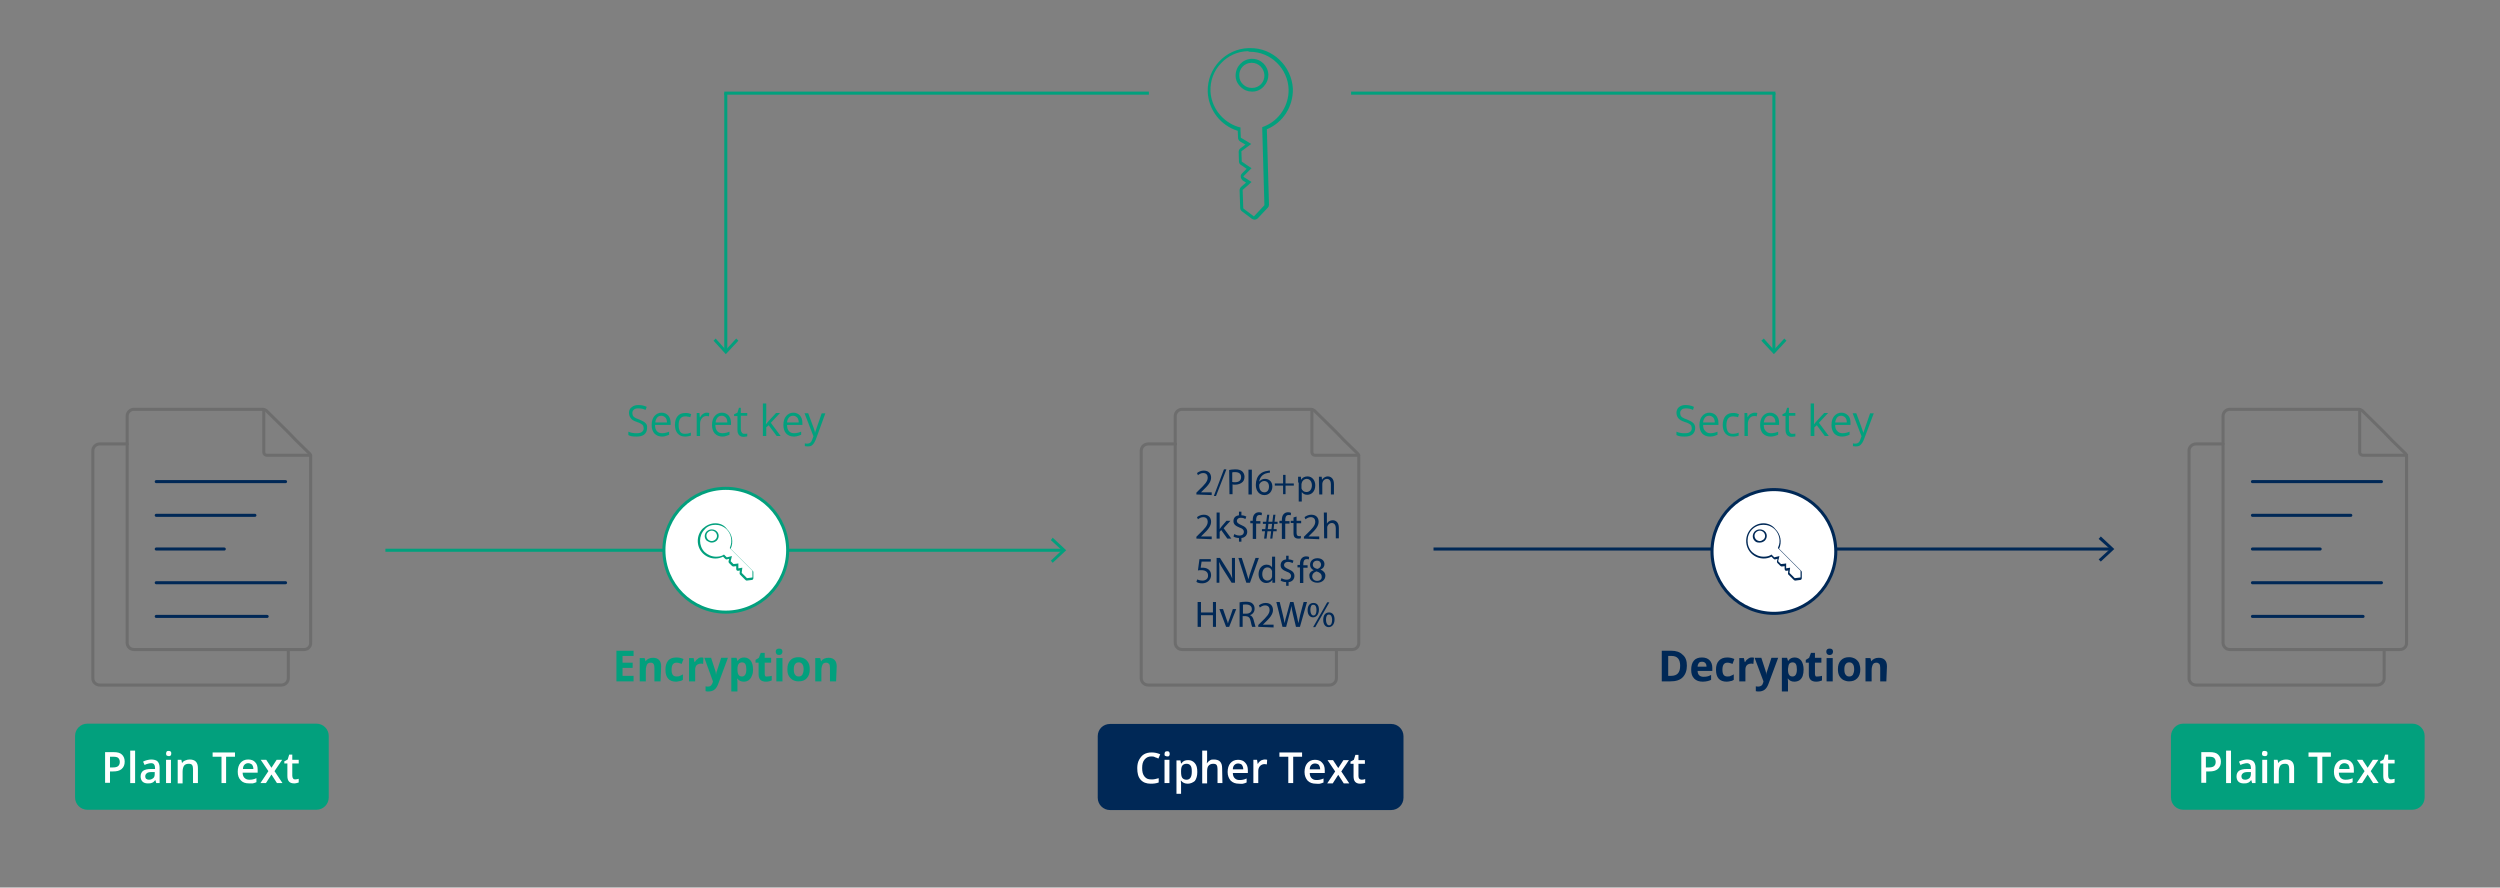 <?xml version="1.0" encoding="utf-8"?>
<!-- Generator: Adobe Illustrator 28.1.0, SVG Export Plug-In . SVG Version: 6.00 Build 0)  -->
<svg version="1.1" id="Layer_1" xmlns="http://www.w3.org/2000/svg" xmlns:xlink="http://www.w3.org/1999/xlink" x="0px" y="0px"
	 viewBox="0 0 816 289.7" style="enable-background:new 0 0 816 289.7;" xml:space="preserve">
<rect x="0" y="0" width="816" height="289.7" fill="#808080" stroke="none"/>
<style type="text/css">
	.st0{fill:none;}
	.st1{fill:#02A07D;}
	.st2{fill:#FFFFFF;}
	.st3{fill:none;stroke:#6D6D6D;stroke-linecap:round;stroke-linejoin:round;}
	.st4{fill:none;stroke:#002856;stroke-linecap:round;stroke-linejoin:round;}
	.st5{fill:#002856;}
	.st6{fill:none;stroke:#02A07D;stroke-miterlimit:10;}
	.st7{fill:#FFFFFF;stroke:#02A07D;stroke-miterlimit:10;}
	.st8{fill:none;stroke:#002856;stroke-miterlimit:10;}
	.st9{fill:#FFFFFF;stroke:#002856;stroke-miterlimit:10;}
</style>
<rect y="-46.3" class="st0" width="816" height="336"/>
<path class="st1" d="M28.5,236.2h74.8c2.2,0,4,1.8,4,4v20.1c0,2.2-1.8,4-4,4H28.5c-2.2,0-4-1.8-4-4v-20.1
	C24.5,238,26.3,236.2,28.5,236.2z"/>
<path class="st2" d="M40.7,248.6c0,1-0.3,1.8-1,2.4s-1.6,0.8-2.8,0.8h-1v3.7h-1.6v-10h2.8c1.2,0,2.1,0.2,2.7,0.8
	S40.7,247.6,40.7,248.6L40.7,248.6z M35.9,250.5h0.8c0.8,0,1.4-0.1,1.8-0.4s0.6-0.8,0.6-1.4c0-0.6-0.2-1-0.5-1.3
	c-0.3-0.3-0.9-0.4-1.6-0.4h-1.1V250.5L35.9,250.5z"/>
<path class="st2" d="M44.1,255.6h-1.6V245h1.6V255.6z"/>
<path class="st2" d="M51,255.6l-0.3-1h0c-0.4,0.5-0.7,0.8-1.1,0.9c-0.4,0.2-0.8,0.2-1.4,0.2c-0.7,0-1.3-0.2-1.7-0.6s-0.6-1-0.6-1.7
	c0-0.8,0.3-1.4,0.8-1.8c0.6-0.4,1.4-0.6,2.6-0.6l1.3,0v-0.4c0-0.5-0.1-0.8-0.3-1.1s-0.6-0.4-1-0.4c-0.4,0-0.7,0.1-1.1,0.2
	s-0.7,0.2-1,0.4l-0.5-1.1c0.4-0.2,0.8-0.4,1.3-0.5s0.9-0.2,1.3-0.2c0.9,0,1.7,0.2,2.1,0.6s0.7,1.1,0.7,2v5.1L51,255.6L51,255.6z
	 M48.6,254.5c0.6,0,1-0.2,1.4-0.5s0.5-0.8,0.5-1.4V252l-1,0c-0.7,0-1.3,0.1-1.6,0.4c-0.3,0.2-0.5,0.6-0.5,1c0,0.3,0.1,0.6,0.3,0.8
	C48,254.4,48.2,254.5,48.6,254.5L48.6,254.5z"/>
<path class="st2" d="M54.2,246c0-0.3,0.1-0.5,0.2-0.7c0.2-0.2,0.4-0.2,0.7-0.2s0.5,0.1,0.6,0.2c0.2,0.2,0.2,0.4,0.2,0.7
	s-0.1,0.5-0.2,0.6c-0.2,0.2-0.4,0.2-0.6,0.2s-0.5-0.1-0.7-0.2C54.3,246.5,54.2,246.3,54.2,246z M55.8,255.6h-1.6V248h1.6V255.6z"/>
<path class="st2" d="M64.6,255.6H63v-4.6c0-0.6-0.1-1-0.3-1.3s-0.6-0.4-1.1-0.4c-0.7,0-1.2,0.2-1.5,0.6c-0.3,0.4-0.5,1.1-0.5,2v3.8
	h-1.6V248h1.2l0.2,1h0.1c0.2-0.4,0.5-0.6,1-0.8s0.9-0.3,1.4-0.3c1.8,0,2.7,0.9,2.7,2.8L64.6,255.6L64.6,255.6z"/>
<path class="st2" d="M73.9,255.6h-1.6V247h-2.9v-1.4h7.3v1.4h-2.9V255.6z"/>
<path class="st2" d="M81.3,255.7c-1.2,0-2.1-0.3-2.7-1c-0.7-0.7-1-1.6-1-2.8s0.3-2.2,0.9-2.9c0.6-0.7,1.4-1.1,2.5-1.1
	c1,0,1.8,0.3,2.3,0.9c0.6,0.6,0.8,1.4,0.8,2.5v0.9h-4.9c0,0.7,0.2,1.3,0.6,1.7c0.4,0.4,0.9,0.6,1.5,0.6c0.4,0,0.8,0,1.2-0.1
	c0.4-0.1,0.8-0.2,1.2-0.4v1.3c-0.4,0.2-0.8,0.3-1.2,0.4C82.3,255.7,81.8,255.7,81.3,255.7L81.3,255.7z M81,249.1
	c-0.5,0-0.9,0.2-1.2,0.5s-0.5,0.8-0.5,1.4h3.4c0-0.6-0.2-1.1-0.4-1.4C81.9,249.3,81.5,249.1,81,249.1L81,249.1z"/>
<path class="st2" d="M87.6,251.7l-2.5-3.7h1.8l1.7,2.6l1.7-2.6h1.8l-2.5,3.7l2.6,3.9h-1.8l-1.8-2.8l-1.8,2.8H85L87.6,251.7
	L87.6,251.7z"/>
<path class="st2" d="M96.3,254.4c0.4,0,0.8-0.1,1.2-0.2v1.2c-0.2,0.1-0.4,0.1-0.7,0.2s-0.6,0.1-0.8,0.1c-1.5,0-2.2-0.8-2.2-2.4v-4.1
	h-1v-0.7l1.1-0.6l0.5-1.6h1v1.7h2.1v1.2h-2.1v4c0,0.4,0.1,0.7,0.3,0.9C95.7,254.3,96,254.4,96.3,254.4L96.3,254.4z"/>
<path class="st3" d="M99.3,212H43.7c-1.2,0-2.2-1-2.2-2.2v-74c0-1.2,1-2.2,2.2-2.2h42.1c0.4,0,0.8,0.2,1.1,0.4l7,6.9l2.7,2.8
	l4.5,4.4c0.2,0.2,0.3,0.5,0.3,0.8v60.8C101.5,211,100.5,212,99.3,212z"/>
<path class="st3" d="M94.1,212v9.4c0,1.2-1,2.2-2.3,2.2H32.6c-1.3,0-2.3-1-2.3-2.2v-74.3c0-1.2,1-2.2,2.3-2.2h8.9"/>
<path class="st3" d="M86.1,133.7v13.9c0,0.6,0.5,1,1,1h14.3"/>
<line class="st4" x1="51" y1="157.2" x2="93.2" y2="157.2"/>
<line class="st4" x1="51" y1="168.2" x2="83.2" y2="168.2"/>
<line class="st4" x1="51" y1="179.2" x2="73.2" y2="179.2"/>
<line class="st4" x1="51" y1="190.2" x2="93.2" y2="190.2"/>
<line class="st4" x1="51" y1="201.2" x2="87.2" y2="201.2"/>
<path class="st3" d="M441.4,212h-55.6c-1.2,0-2.2-1-2.2-2.2v-74c0-1.2,1-2.2,2.2-2.2h42.1c0.4,0,0.8,0.2,1.1,0.4l7,6.9l2.7,2.8
	l4.5,4.4c0.2,0.2,0.3,0.5,0.3,0.8v60.8C443.6,211,442.6,212,441.4,212z"/>
<path class="st3" d="M436.2,212v9.4c0,1.2-1,2.2-2.3,2.2h-59.1c-1.3,0-2.3-1-2.3-2.2v-74.3c0-1.2,1-2.2,2.3-2.2h8.9"/>
<path class="st3" d="M428.2,133.7v13.9c0,0.6,0.5,1,1,1h14.3"/>
<path class="st5" d="M390.5,161.4v-0.6l0.8-0.8c2-1.9,2.9-2.9,2.9-4.1c0-0.8-0.4-1.5-1.5-1.5c-0.7,0-1.3,0.4-1.7,0.7l-0.3-0.7
	c0.5-0.4,1.3-0.8,2.2-0.8c1.7,0,2.4,1.1,2.4,2.3c0,1.4-1,2.6-2.7,4.2l-0.6,0.6v0h3.5v0.9L390.5,161.4L390.5,161.4z"/>
<path class="st5" d="M396.2,161.9l3.3-8.7h0.8l-3.4,8.7H396.2z"/>
<path class="st5" d="M401.2,153.4c0.5-0.1,1.2-0.2,2-0.2c1,0,1.8,0.2,2.3,0.7c0.4,0.4,0.7,1,0.7,1.7s-0.2,1.3-0.6,1.7
	c-0.6,0.6-1.5,0.9-2.5,0.9c-0.3,0-0.6,0-0.8-0.1v3.2h-1L401.2,153.4L401.2,153.4z M402.2,157.3c0.2,0.1,0.5,0.1,0.9,0.1
	c1.3,0,2-0.6,2-1.7s-0.8-1.6-1.9-1.6c-0.5,0-0.8,0-1,0.1L402.2,157.3L402.2,157.3z"/>
<path class="st5" d="M408.6,153.3v8.1h-1.1v-8.1H408.6z"/>
<path class="st5" d="M414.5,154.3c-0.2,0-0.5,0-0.8,0.1c-1.7,0.3-2.5,1.5-2.7,2.8h0c0.4-0.5,1-0.9,1.9-0.9c1.4,0,2.4,1,2.4,2.5
	s-1,2.8-2.6,2.8s-2.8-1.3-2.8-3.3c0-1.5,0.5-2.8,1.3-3.5c0.6-0.6,1.5-1,2.5-1.1c0.3-0.1,0.6-0.1,0.8-0.1L414.5,154.3L414.5,154.3z
	 M414.2,158.8c0-1.1-0.6-1.8-1.6-1.8c-0.6,0-1.2,0.4-1.5,1c-0.1,0.1-0.1,0.3-0.1,0.5c0,1.3,0.6,2.2,1.7,2.2
	C413.6,160.7,414.2,160,414.2,158.8L414.2,158.8z"/>
<path class="st5" d="M419.6,155v2.8h2.7v0.7h-2.7v2.8h-0.8v-2.8h-2.7v-0.7h2.7V155H419.6z"/>
<path class="st5" d="M423.7,157.5c0-0.7,0-1.3,0-1.9h0.9l0.1,1h0c0.4-0.7,1.1-1.1,2.1-1.1c1.4,0,2.5,1.2,2.5,2.9
	c0,2.1-1.3,3.1-2.6,3.1c-0.8,0-1.4-0.3-1.8-0.9h0v3.1h-1V157.5z M424.8,159c0,0.2,0,0.3,0,0.4c0.2,0.7,0.8,1.2,1.6,1.2
	c1.1,0,1.8-0.9,1.8-2.2c0-1.1-0.6-2.1-1.7-2.1c-0.7,0-1.4,0.5-1.6,1.3c0,0.1-0.1,0.3-0.1,0.4L424.8,159L424.8,159z"/>
<path class="st5" d="M430.5,157.2c0-0.6,0-1.1,0-1.6h0.9l0.1,1h0c0.3-0.5,1-1.1,1.9-1.1c0.8,0,2,0.5,2,2.5v3.4h-1V158
	c0-0.9-0.4-1.7-1.3-1.7c-0.7,0-1.2,0.5-1.4,1.1c0,0.1-0.1,0.3-0.1,0.5v3.5h-1L430.5,157.2L430.5,157.2z"/>
<path class="st5" d="M390.5,175.8v-0.6l0.8-0.8c2-1.9,2.9-2.9,2.9-4.1c0-0.8-0.4-1.5-1.5-1.5c-0.7,0-1.3,0.4-1.7,0.7l-0.3-0.7
	c0.5-0.4,1.3-0.8,2.2-0.8c1.7,0,2.4,1.1,2.4,2.3c0,1.4-1,2.6-2.7,4.2l-0.6,0.6v0h3.5v0.9L390.5,175.8L390.5,175.8z"/>
<path class="st5" d="M398.1,172.7L398.1,172.7c0.2-0.2,0.3-0.5,0.5-0.7l1.7-2h1.3l-2.2,2.4l2.5,3.4h-1.3l-2-2.8l-0.5,0.6v2.2h-1
	v-8.5h1L398.1,172.7L398.1,172.7z"/>
<path class="st5" d="M404.4,176.8v-1.2c-0.7,0-1.4-0.2-1.8-0.5l0.3-0.8c0.4,0.3,1,0.5,1.7,0.5c0.9,0,1.4-0.5,1.4-1.2
	s-0.5-1.1-1.4-1.4c-1.2-0.5-2-1-2-2.1s0.7-1.8,1.8-1.9V167h0.8v1.2c0.7,0,1.2,0.2,1.6,0.4l-0.3,0.8c-0.2-0.1-0.7-0.4-1.5-0.4
	c-0.9,0-1.3,0.6-1.3,1c0,0.6,0.4,0.9,1.5,1.4c1.2,0.5,1.9,1.1,1.9,2.2c0,1-0.7,1.9-1.9,2v1.2L404.4,176.8L404.4,176.8z"/>
<path class="st5" d="M408.9,175.8v-5h-0.8V170h0.8v-0.3c0-0.8,0.2-1.6,0.7-2c0.4-0.4,0.9-0.5,1.4-0.5c0.4,0,0.7,0.1,0.9,0.2
	l-0.1,0.8c-0.2-0.1-0.4-0.1-0.7-0.1c-0.9,0-1.1,0.8-1.1,1.7v0.3h1.4v0.8H410v5H408.9L408.9,175.8z"/>
<path class="st5" d="M412.6,175.8l0.3-2.4h-1v-0.7h1.1l0.2-1.7h-1v-0.7h1.1l0.3-2.3h0.7l-0.3,2.3h1.3l0.3-2.3h0.7l-0.3,2.3h1v0.7
	h-1.1l-0.2,1.7h1v0.7h-1.1l-0.3,2.4h-0.7l0.3-2.4h-1.2l-0.3,2.4H412.6L412.6,175.8z M415,172.7l0.2-1.7h-1.2l-0.2,1.7H415z"/>
<path class="st5" d="M418.4,175.8v-5h-0.8V170h0.8v-0.3c0-0.8,0.2-1.6,0.7-2c0.4-0.4,0.9-0.5,1.4-0.5c0.4,0,0.7,0.1,0.9,0.2
	l-0.1,0.8c-0.2-0.1-0.4-0.1-0.7-0.1c-0.9,0-1.1,0.8-1.1,1.7v0.3h1.4v0.8h-1.4v5H418.4L418.4,175.8z"/>
<path class="st5" d="M423.2,168.6v1.4h1.5v0.8h-1.5v3.1c0,0.7,0.2,1.1,0.8,1.1c0.3,0,0.5,0,0.6-0.1l0,0.8c-0.2,0.1-0.5,0.1-0.9,0.1
	c-0.5,0-0.9-0.2-1.1-0.4c-0.3-0.3-0.4-0.8-0.4-1.5v-3.2h-0.9V170h0.9v-1.1L423.2,168.6L423.2,168.6z"/>
<path class="st5" d="M425.6,175.8v-0.6l0.8-0.8c2-1.9,2.9-2.9,2.9-4.1c0-0.8-0.4-1.5-1.5-1.5c-0.7,0-1.3,0.4-1.7,0.7l-0.3-0.7
	c0.5-0.4,1.3-0.8,2.2-0.8c1.7,0,2.4,1.1,2.4,2.3c0,1.4-1,2.6-2.7,4.2l-0.6,0.6v0h3.5v0.9L425.6,175.8L425.6,175.8z"/>
<path class="st5" d="M432.1,167.3h1v3.6h0c0.2-0.3,0.4-0.6,0.8-0.8c0.3-0.2,0.7-0.3,1.1-0.3c0.8,0,2,0.5,2,2.5v3.4h-1v-3.3
	c0-0.9-0.4-1.7-1.3-1.7c-0.7,0-1.2,0.5-1.4,1c-0.1,0.2-0.1,0.3-0.1,0.5v3.5h-1L432.1,167.3L432.1,167.3z"/>
<path class="st5" d="M395.2,183.3h-3l-0.3,2c0.2,0,0.4,0,0.6,0c0.6,0,1.2,0.1,1.7,0.4c0.6,0.3,1.1,1,1.1,2c0,1.5-1.2,2.7-2.9,2.7
	c-0.9,0-1.6-0.2-1.9-0.5l0.3-0.8c0.3,0.2,1,0.4,1.7,0.4c1,0,1.9-0.6,1.8-1.7c0-1-0.7-1.7-2.2-1.7c-0.5,0-0.8,0-1.1,0.1l0.5-3.7h3.7
	L395.2,183.3L395.2,183.3z"/>
<path class="st5" d="M397.1,190.2v-8.1h1.1l2.6,4.1c0.6,0.9,1.1,1.8,1.4,2.6h0c-0.1-1.1-0.1-2.1-0.1-3.3v-3.4h1v8.1h-1.1l-2.6-4.1
	c-0.6-0.9-1.1-1.8-1.5-2.7h0c0.1,1,0.1,2,0.1,3.4v3.4L397.1,190.2L397.1,190.2z"/>
<path class="st5" d="M406.8,190.2l-2.6-8.1h1.1l1.3,4c0.3,1.1,0.6,2.1,0.9,3h0c0.2-0.9,0.5-2,0.9-3l1.4-4h1.1l-2.9,8.1H406.8z"/>
<path class="st5" d="M416.2,181.7v7c0,0.5,0,1.1,0,1.5h-0.9l0-1h0c-0.3,0.6-1,1.1-2,1.1c-1.4,0-2.5-1.2-2.5-2.9
	c0-1.9,1.2-3.1,2.6-3.1c0.9,0,1.5,0.4,1.8,0.9h0v-3.5L416.2,181.7L416.2,181.7z M415.2,186.8c0-0.1,0-0.3,0-0.4
	c-0.2-0.7-0.7-1.2-1.5-1.2c-1.1,0-1.7,1-1.7,2.2c0,1.2,0.6,2.1,1.7,2.1c0.7,0,1.4-0.5,1.5-1.3c0-0.1,0-0.3,0-0.5V186.8L415.2,186.8z
	"/>
<path class="st5" d="M419.8,191.2V190c-0.7,0-1.4-0.2-1.8-0.5l0.3-0.8c0.4,0.3,1,0.5,1.7,0.5c0.9,0,1.4-0.5,1.4-1.2
	s-0.5-1.1-1.4-1.4c-1.2-0.5-2-1-2-2.1s0.7-1.8,1.8-1.9v-1.2h0.8v1.2c0.7,0,1.2,0.2,1.6,0.4l-0.3,0.8c-0.2-0.1-0.7-0.4-1.5-0.4
	c-0.9,0-1.3,0.6-1.3,1c0,0.6,0.4,0.9,1.5,1.4c1.2,0.5,1.9,1.1,1.9,2.2c0,1-0.7,1.9-1.9,2v1.2L419.8,191.2L419.8,191.2z"/>
<path class="st5" d="M424.3,190.2v-5h-0.8v-0.8h0.8v-0.3c0-0.8,0.2-1.6,0.7-2c0.4-0.4,0.9-0.5,1.4-0.5c0.4,0,0.7,0.1,0.9,0.2
	l-0.1,0.8c-0.2-0.1-0.4-0.1-0.7-0.1c-0.9,0-1.1,0.8-1.1,1.7v0.3h1.4v0.8h-1.4v5H424.3L424.3,190.2z"/>
<path class="st5" d="M428.8,186.1c-0.9-0.4-1.2-1.1-1.2-1.8c0-1.2,1-2.1,2.4-2.1c1.5,0,2.3,0.9,2.3,1.9c0,0.7-0.3,1.4-1.3,1.8v0
	c1,0.4,1.6,1.1,1.6,2c0,1.4-1.2,2.3-2.6,2.3c-1.6,0-2.6-1-2.6-2.1C427.2,187.2,427.8,186.5,428.8,186.1L428.8,186.1L428.8,186.1z
	 M431.4,188.2c0-0.9-0.7-1.4-1.7-1.7c-0.9,0.3-1.4,0.9-1.4,1.6c0,0.8,0.6,1.5,1.6,1.5S431.5,189,431.4,188.2L431.4,188.2z
	 M428.5,184.3c0,0.8,0.6,1.2,1.5,1.4c0.7-0.2,1.2-0.7,1.2-1.4c0-0.6-0.4-1.3-1.3-1.3C429,183,428.5,183.6,428.5,184.3z"/>
<path class="st5" d="M392,196.5v3.4h3.9v-3.4h1v8.1h-1v-3.8H392v3.8h-1.1v-8.1H392z"/>
<path class="st5" d="M399.2,198.8l1.1,3.2c0.2,0.5,0.4,1,0.5,1.5h0c0.1-0.5,0.3-1,0.5-1.5l1.1-3.2h1.1l-2.3,5.8h-1l-2.2-5.8H399.2
	L399.2,198.8z"/>
<path class="st5" d="M404.6,196.6c0.5-0.1,1.3-0.2,2-0.2c1.1,0,1.9,0.2,2.3,0.7c0.4,0.4,0.6,0.9,0.6,1.6c0,1.1-0.7,1.8-1.5,2.1v0
	c0.6,0.2,1,0.8,1.2,1.6c0.3,1.1,0.5,1.9,0.6,2.2h-1.1c-0.1-0.2-0.3-0.9-0.5-1.9c-0.2-1.1-0.7-1.5-1.6-1.6h-1v3.5h-1V196.6
	L404.6,196.6z M405.7,200.3h1.1c1.1,0,1.8-0.6,1.8-1.5c0-1-0.8-1.5-1.9-1.5c-0.5,0-0.9,0-1,0.1L405.7,200.3L405.7,200.3z"/>
<path class="st5" d="M410.7,204.6v-0.6l0.8-0.8c2-1.9,2.9-2.9,2.9-4.1c0-0.8-0.4-1.5-1.5-1.5c-0.7,0-1.3,0.4-1.7,0.7l-0.3-0.7
	c0.5-0.4,1.3-0.8,2.2-0.8c1.7,0,2.4,1.1,2.4,2.3c0,1.4-1,2.6-2.7,4.2l-0.6,0.6v0h3.5v0.9L410.7,204.6L410.7,204.6z"/>
<path class="st5" d="M418.6,204.6l-2-8.1h1.1l1,4.1c0.2,1,0.5,2,0.6,2.8h0c0.1-0.8,0.4-1.8,0.7-2.8l1.1-4.1h1.1l1,4.1
	c0.2,1,0.4,1.9,0.6,2.8h0c0.2-0.9,0.4-1.8,0.6-2.8l1.1-4.1h1.1l-2.3,8.1H423l-1-4.2c-0.2-1-0.4-1.8-0.5-2.6h0
	c-0.1,0.8-0.3,1.6-0.6,2.6l-1.1,4.2L418.6,204.6L418.6,204.6z"/>
<path class="st5" d="M430.5,199c0,1.6-0.9,2.5-1.9,2.5s-1.8-0.8-1.8-2.3c0-1.6,0.8-2.4,1.9-2.4S430.5,197.5,430.5,199L430.5,199z
	 M427.7,199.1c0,1,0.4,1.8,1,1.8c0.7,0,1-0.7,1-1.8c0-1-0.3-1.7-1-1.7C428,197.3,427.7,198.1,427.7,199.1z M428.6,204.7l4.6-8.1h0.7
	l-4.6,8.1H428.6z M435.6,202.2c0,1.6-0.9,2.5-1.9,2.5s-1.8-0.8-1.8-2.4c0-1.6,0.8-2.4,1.9-2.4S435.6,200.7,435.6,202.2L435.6,202.2z
	 M432.8,202.3c0,1,0.4,1.8,1,1.8c0.7,0,1-0.7,1-1.8c0-0.9-0.3-1.7-1-1.7C433.1,200.5,432.8,201.3,432.8,202.3L432.8,202.3z"/>
<path class="st3" d="M783.4,212h-55.6c-1.2,0-2.2-1-2.2-2.2v-74c0-1.2,1-2.2,2.2-2.2h42.1c0.4,0,0.8,0.2,1.1,0.4l7,6.9l2.7,2.8
	l4.5,4.4c0.2,0.2,0.3,0.5,0.3,0.8v60.8C785.6,211,784.6,212,783.4,212z"/>
<path class="st3" d="M778.2,212v9.4c0,1.2-1,2.2-2.3,2.2h-59.1c-1.3,0-2.3-1-2.3-2.2v-74.3c0-1.2,1-2.2,2.3-2.2h8.8"/>
<path class="st3" d="M770.2,133.7v13.9c0,0.6,0.5,1,1,1h14.3"/>
<line class="st4" x1="735.2" y1="157.2" x2="777.3" y2="157.2"/>
<line class="st4" x1="735.2" y1="168.2" x2="767.3" y2="168.2"/>
<line class="st4" x1="735.2" y1="179.2" x2="757.3" y2="179.2"/>
<line class="st4" x1="735.2" y1="190.2" x2="777.3" y2="190.2"/>
<line class="st4" x1="735.2" y1="201.2" x2="771.3" y2="201.2"/>
<path class="st1" d="M712.6,236.2h74.8c2.2,0,4,1.8,4,4v20.1c0,2.2-1.8,4-4,4h-74.8c-2.2,0-4-1.8-4-4v-20.1
	C708.7,238,710.4,236.2,712.6,236.2z"/>
<path class="st2" d="M724.9,248.6c0,1-0.3,1.8-1,2.4s-1.6,0.8-2.8,0.8h-1v3.7h-1.6v-10h2.8c1.2,0,2.1,0.2,2.7,0.8
	C724.6,246.9,724.9,247.6,724.9,248.6L724.9,248.6z M720,250.5h0.8c0.8,0,1.4-0.1,1.8-0.4s0.6-0.8,0.6-1.4c0-0.6-0.2-1-0.5-1.3
	c-0.3-0.3-0.9-0.4-1.6-0.4H720L720,250.5L720,250.5z"/>
<path class="st2" d="M728.2,255.6h-1.6V245h1.6V255.6z"/>
<path class="st2" d="M735.1,255.6l-0.3-1h0c-0.4,0.5-0.7,0.8-1.1,0.9c-0.4,0.2-0.8,0.2-1.4,0.2c-0.7,0-1.3-0.2-1.7-0.6
	c-0.4-0.4-0.6-1-0.6-1.7c0-0.8,0.3-1.4,0.8-1.8c0.6-0.4,1.4-0.6,2.6-0.6l1.3,0v-0.4c0-0.5-0.1-0.8-0.3-1.1c-0.2-0.2-0.6-0.4-1-0.4
	c-0.4,0-0.7,0.1-1.1,0.2s-0.7,0.2-1,0.4l-0.5-1.1c0.4-0.2,0.8-0.4,1.3-0.5s0.9-0.2,1.3-0.2c0.9,0,1.7,0.2,2.1,0.6s0.7,1.1,0.7,2v5.1
	L735.1,255.6L735.1,255.6z M732.8,254.5c0.6,0,1-0.2,1.4-0.5c0.3-0.3,0.5-0.8,0.5-1.4V252l-1,0c-0.7,0-1.3,0.1-1.6,0.4
	c-0.3,0.2-0.5,0.6-0.5,1c0,0.3,0.1,0.6,0.3,0.8C732.1,254.4,732.4,254.5,732.8,254.5L732.8,254.5z"/>
<path class="st2" d="M738.3,246c0-0.3,0.1-0.5,0.2-0.7s0.4-0.2,0.7-0.2s0.5,0.1,0.7,0.2c0.2,0.2,0.2,0.4,0.2,0.7s-0.1,0.5-0.2,0.6
	c-0.2,0.2-0.4,0.2-0.7,0.2s-0.5-0.1-0.7-0.2C738.4,246.5,738.3,246.3,738.3,246z M740,255.6h-1.6V248h1.6V255.6z"/>
<path class="st2" d="M748.8,255.6h-1.6v-4.6c0-0.6-0.1-1-0.3-1.3s-0.6-0.4-1.1-0.4c-0.7,0-1.2,0.2-1.5,0.6s-0.5,1.1-0.5,2v3.8h-1.6
	V248h1.2l0.2,1h0.1c0.2-0.4,0.5-0.6,1-0.8s0.9-0.3,1.4-0.3c1.8,0,2.7,0.9,2.7,2.8L748.8,255.6L748.8,255.6z"/>
<path class="st2" d="M758,255.6h-1.6V247h-2.9v-1.4h7.3v1.4H758L758,255.6L758,255.6z"/>
<path class="st2" d="M765.5,255.7c-1.2,0-2-0.3-2.7-1s-1-1.6-1-2.8s0.3-2.2,0.9-2.9s1.4-1.1,2.5-1.1c1,0,1.8,0.3,2.3,0.9
	c0.6,0.6,0.8,1.4,0.8,2.5v0.9h-4.9c0,0.7,0.2,1.3,0.6,1.7c0.4,0.4,0.9,0.6,1.5,0.6c0.4,0,0.8,0,1.2-0.1c0.4-0.1,0.8-0.2,1.2-0.4v1.3
	c-0.4,0.2-0.8,0.3-1.2,0.4C766.4,255.7,766,255.7,765.5,255.7L765.5,255.7z M765.2,249.1c-0.5,0-0.9,0.2-1.2,0.5s-0.5,0.8-0.5,1.4
	h3.4c0-0.6-0.2-1.1-0.4-1.4C766.1,249.3,765.7,249.1,765.2,249.1L765.2,249.1z"/>
<path class="st2" d="M771.8,251.7l-2.5-3.7h1.8l1.7,2.6l1.7-2.6h1.8l-2.5,3.7l2.6,3.9h-1.8l-1.8-2.8l-1.8,2.8h-1.8L771.8,251.7
	L771.8,251.7z"/>
<path class="st2" d="M780.4,254.4c0.4,0,0.8-0.1,1.2-0.2v1.2c-0.2,0.1-0.4,0.1-0.7,0.2c-0.3,0-0.6,0.1-0.8,0.1
	c-1.5,0-2.2-0.8-2.2-2.4v-4.1h-1v-0.7l1.1-0.6l0.5-1.6h1v1.7h2.1v1.2h-2.1v4c0,0.4,0.1,0.7,0.3,0.9
	C779.9,254.3,780.1,254.4,780.4,254.4L780.4,254.4z"/>
<path class="st5" d="M362.3,236.3h91.8c2.2,0,4,1.8,4,4v20.1c0,2.2-1.8,4-4,4h-91.8c-2.2,0-4-1.8-4-4v-20.1
	C358.3,238,360.1,236.3,362.3,236.3z"/>
<path class="st2" d="M375.8,246.9c-0.9,0-1.6,0.3-2.2,1s-0.8,1.6-0.8,2.8s0.2,2.1,0.8,2.8s1.2,0.9,2.2,0.9c0.4,0,0.8,0,1.2-0.1
	c0.4-0.1,0.8-0.2,1.2-0.3v1.4c-0.8,0.3-1.6,0.4-2.6,0.4c-1.4,0-2.5-0.4-3.3-1.3c-0.8-0.9-1.1-2.1-1.1-3.8c0-1,0.2-2,0.6-2.7
	s0.9-1.4,1.6-1.8c0.7-0.4,1.5-0.6,2.5-0.6c1,0,1.9,0.2,2.8,0.6l-0.6,1.4c-0.3-0.2-0.7-0.3-1-0.4
	C376.6,246.9,376.2,246.9,375.8,246.9L375.8,246.9z"/>
<path class="st2" d="M380.1,246.1c0-0.3,0.1-0.5,0.2-0.7c0.1-0.1,0.4-0.2,0.7-0.2s0.5,0.1,0.6,0.2c0.1,0.2,0.2,0.4,0.2,0.7
	s-0.1,0.5-0.2,0.6c-0.1,0.2-0.4,0.2-0.6,0.2s-0.5-0.1-0.7-0.2C380.1,246.6,380.1,246.4,380.1,246.1z M381.7,255.6h-1.6v-7.6h1.6
	V255.6z"/>
<path class="st2" d="M387.7,255.8c-0.9,0-1.7-0.3-2.2-1h-0.1c0.1,0.6,0.1,1,0.1,1.2v3.1H384v-10.9h1.3c0,0.1,0.1,0.5,0.2,1h0.1
	c0.5-0.8,1.2-1.1,2.2-1.1c0.9,0,1.6,0.3,2.2,1s0.8,1.6,0.8,2.9s-0.3,2.2-0.8,2.9C389.4,255.4,388.6,255.8,387.7,255.8L387.7,255.8z
	 M387.3,249.3c-0.6,0-1.1,0.2-1.4,0.6s-0.4,1-0.4,1.8v0.2c0,0.9,0.1,1.6,0.4,2c0.3,0.4,0.8,0.6,1.4,0.6c0.5,0,1-0.2,1.3-0.7
	c0.3-0.5,0.4-1.1,0.4-2s-0.1-1.5-0.4-1.9C388.3,249.5,387.9,249.3,387.3,249.3L387.3,249.3z"/>
<path class="st2" d="M399,255.6h-1.6V251c0-0.6-0.1-1-0.3-1.3s-0.6-0.4-1.1-0.4c-0.7,0-1.1,0.2-1.5,0.6s-0.5,1.1-0.5,2v3.8h-1.6V245
	h1.6v2.7c0,0.4,0,0.9-0.1,1.4h0.1c0.2-0.4,0.5-0.6,0.9-0.9s0.8-0.3,1.3-0.3c1.8,0,2.7,0.9,2.7,2.8L399,255.6L399,255.6z"/>
<path class="st2" d="M404.4,255.8c-1.1,0-2-0.3-2.7-1c-0.6-0.7-1-1.6-1-2.8s0.3-2.2,0.9-2.9c0.6-0.7,1.4-1.1,2.5-1.1
	c1,0,1.8,0.3,2.3,0.9c0.6,0.6,0.9,1.4,0.9,2.5v0.9h-4.9c0,0.7,0.2,1.3,0.6,1.7c0.4,0.4,0.9,0.6,1.5,0.6c0.4,0,0.8,0,1.2-0.1
	c0.4-0.1,0.8-0.2,1.2-0.4v1.3c-0.4,0.2-0.8,0.3-1.2,0.4S404.9,255.8,404.4,255.8L404.4,255.8z M404.1,249.2c-0.5,0-0.9,0.2-1.2,0.5
	c-0.3,0.3-0.5,0.8-0.5,1.4h3.4c0-0.6-0.2-1.1-0.4-1.4S404.6,249.2,404.1,249.2L404.1,249.2z"/>
<path class="st2" d="M412.8,247.9c0.3,0,0.6,0,0.8,0.1l-0.1,1.5c-0.2,0-0.5-0.1-0.7-0.1c-0.6,0-1.1,0.2-1.5,0.6
	c-0.4,0.4-0.6,1-0.6,1.6v4h-1.6v-7.6h1.2l0.2,1.3h0.1c0.2-0.5,0.6-0.8,1-1.1C411.9,248.1,412.4,247.9,412.8,247.9L412.8,247.9z"/>
<path class="st2" d="M422.1,255.6h-1.6v-8.6h-2.9v-1.4h7.4v1.4h-2.9L422.1,255.6L422.1,255.6z"/>
<path class="st2" d="M429.5,255.8c-1.1,0-2-0.3-2.7-1c-0.6-0.7-1-1.6-1-2.8s0.3-2.2,0.9-2.9c0.6-0.7,1.4-1.1,2.5-1.1
	c1,0,1.8,0.3,2.3,0.9c0.6,0.6,0.9,1.4,0.9,2.5v0.9h-4.9c0,0.7,0.2,1.3,0.6,1.7c0.4,0.4,0.9,0.6,1.5,0.6c0.4,0,0.8,0,1.2-0.1
	c0.4-0.1,0.8-0.2,1.2-0.4v1.3c-0.4,0.2-0.8,0.3-1.2,0.4S430,255.8,429.5,255.8L429.5,255.8z M429.2,249.2c-0.5,0-0.9,0.2-1.2,0.5
	c-0.3,0.3-0.5,0.8-0.5,1.4h3.4c0-0.6-0.2-1.1-0.4-1.4S429.7,249.2,429.2,249.2L429.2,249.2z"/>
<path class="st2" d="M435.8,251.8l-2.5-3.7h1.8l1.7,2.6l1.7-2.6h1.8l-2.5,3.7l2.6,3.9h-1.8l-1.8-2.8l-1.8,2.8h-1.8L435.8,251.8
	L435.8,251.8z"/>
<path class="st2" d="M444.5,254.5c0.4,0,0.8-0.1,1.1-0.2v1.2c-0.2,0.1-0.4,0.1-0.7,0.2c-0.3,0-0.6,0.1-0.9,0.1
	c-1.5,0-2.2-0.8-2.2-2.4v-4.1h-1v-0.7l1.1-0.6l0.5-1.6h1v1.7h2.1v1.2h-2.1v4c0,0.4,0.1,0.7,0.3,0.9S444.2,254.5,444.5,254.5
	L444.5,254.5z"/>
<line class="st6" x1="125.8" y1="179.6" x2="347" y2="179.6"/>
<polygon class="st1" points="343.6,183.7 343,183 346.6,179.6 343,176.3 343.6,175.5 348,179.6 "/>
<circle class="st7" cx="236.9" cy="179.6" r="20.2"/>
<path class="st1" d="M206.8,222.4h-5.6v-10h5.6v1.7h-3.6v2.2h3.3v1.7h-3.3v2.6h3.6V222.4L206.8,222.4z"/>
<path class="st1" d="M215.6,222.4h-2v-4.5c0-0.5-0.1-1-0.3-1.2c-0.2-0.3-0.5-0.4-0.9-0.4c-0.6,0-1,0.2-1.2,0.6s-0.4,1-0.4,1.9v3.6
	h-2v-7.6h1.6l0.3,1h0.1c0.2-0.4,0.5-0.6,0.9-0.8c0.4-0.2,0.9-0.3,1.4-0.3c0.9,0,1.5,0.2,2,0.7s0.7,1.2,0.7,2.1L215.6,222.4
	L215.6,222.4z"/>
<path class="st1" d="M220.7,222.5c-2.3,0-3.5-1.3-3.5-3.9c0-1.3,0.3-2.3,0.9-3c0.6-0.7,1.5-1,2.7-1c0.9,0,1.6,0.2,2.3,0.5l-0.6,1.6
	c-0.3-0.1-0.6-0.2-0.9-0.3c-0.3-0.1-0.6-0.1-0.8-0.1c-1.1,0-1.6,0.8-1.6,2.3s0.5,2.2,1.6,2.2c0.4,0,0.8,0,1.1-0.2
	c0.3-0.1,0.7-0.3,1-0.5v1.8c-0.3,0.2-0.7,0.4-1,0.4S221.2,222.5,220.7,222.5L220.7,222.5z"/>
<path class="st1" d="M228.9,214.6c0.3,0,0.5,0,0.7,0.1l-0.1,2c-0.2,0-0.4-0.1-0.6-0.1c-0.6,0-1.2,0.2-1.5,0.5s-0.5,0.8-0.5,1.4v3.9
	h-2v-7.6h1.5l0.3,1.3h0.1c0.2-0.4,0.5-0.8,0.9-1C228,214.7,228.4,214.6,228.9,214.6L228.9,214.6z"/>
<path class="st1" d="M229.9,214.7h2.2l1.4,4.3c0.1,0.4,0.2,0.8,0.2,1.3h0c0.1-0.5,0.1-0.9,0.3-1.3l1.4-4.3h2.2l-3.2,8.6
	c-0.3,0.8-0.7,1.4-1.2,1.8s-1.2,0.6-1.9,0.6c-0.4,0-0.7,0-1-0.1v-1.6c0.2,0.1,0.5,0.1,0.8,0.1c0.4,0,0.7-0.1,0.9-0.3s0.5-0.6,0.6-1
	l0.1-0.4L229.9,214.7L229.9,214.7z"/>
<path class="st1" d="M242.8,222.5c-0.9,0-1.6-0.3-2.1-1h-0.1c0.1,0.6,0.1,1,0.1,1.1v3.1h-2v-11h1.7l0.3,1h0.1
	c0.5-0.8,1.2-1.1,2.1-1.1c0.9,0,1.6,0.4,2.1,1s0.8,1.7,0.8,2.9c0,0.8-0.1,1.5-0.4,2.1c-0.2,0.6-0.6,1.1-1,1.4
	S243.4,222.5,242.8,222.5L242.8,222.5z M242.2,216.2c-0.5,0-0.9,0.2-1.1,0.5c-0.2,0.3-0.4,0.8-0.4,1.6v0.2c0,0.8,0.1,1.4,0.4,1.8
	s0.6,0.5,1.1,0.5c0.9,0,1.4-0.8,1.4-2.3c0-0.8-0.1-1.3-0.3-1.7C243.1,216.4,242.7,216.2,242.2,216.2L242.2,216.2z"/>
<path class="st1" d="M250.6,220.8c0.4,0,0.8-0.1,1.3-0.2v1.5c-0.5,0.2-1.1,0.4-1.9,0.4c-0.8,0-1.4-0.2-1.8-0.6s-0.6-1-0.6-1.9v-3.7
	h-1v-0.9l1.1-0.7l0.6-1.6h1.3v1.6h2.1v1.6h-2.1v3.7c0,0.3,0.1,0.5,0.2,0.7S250.3,220.8,250.6,220.8L250.6,220.8z"/>
<path class="st1" d="M253.2,212.7c0-0.7,0.4-1,1.1-1s1.1,0.3,1.1,1c0,0.3-0.1,0.6-0.3,0.8c-0.2,0.2-0.5,0.3-0.8,0.3
	C253.6,213.8,253.2,213.4,253.2,212.7z M255.4,222.4h-2v-7.6h2V222.4z"/>
<path class="st1" d="M264.3,218.5c0,1.2-0.3,2.2-1,2.9c-0.6,0.7-1.5,1-2.7,1c-0.7,0-1.4-0.2-1.9-0.5s-1-0.8-1.3-1.4
	s-0.4-1.3-0.4-2.1c0-1.2,0.3-2.2,1-2.9c0.6-0.7,1.5-1,2.7-1c0.7,0,1.4,0.2,1.9,0.5s1,0.8,1.3,1.4C264.2,217,264.3,217.7,264.3,218.5
	L264.3,218.5z M259.1,218.5c0,0.8,0.1,1.3,0.4,1.7s0.6,0.6,1.2,0.6s0.9-0.2,1.2-0.6c0.2-0.4,0.4-1,0.4-1.7s-0.1-1.3-0.4-1.7
	s-0.6-0.6-1.2-0.6s-0.9,0.2-1.2,0.6S259.1,217.7,259.1,218.5L259.1,218.5z"/>
<path class="st1" d="M272.9,222.4h-2v-4.5c0-0.5-0.1-1-0.3-1.2s-0.5-0.4-0.9-0.4c-0.6,0-1,0.2-1.2,0.6s-0.4,1-0.4,1.9v3.6h-2v-7.6
	h1.6l0.3,1h0.1c0.2-0.4,0.5-0.6,0.9-0.8s0.9-0.3,1.4-0.3c0.9,0,1.5,0.2,2,0.7s0.7,1.2,0.7,2.1L272.9,222.4L272.9,222.4z"/>
<path class="st1" d="M233.5,171.3c1.4,0,2.7,0.5,3.7,1.5c1.5,1.5,1.9,3.9,1.1,5.8l-0.1,0.3l0.2,0.2l7.2,7.2c0,0,0,0,0,0.1v2
	c0,0.1,0,0.1-0.1,0.1l-1.6,0.2c0,0-0.1,0-0.1,0l-1.7-1.7c0,0,0-0.1,0-0.1l0.1-0.9l0.1-0.7l-0.7,0.1l-0.5,0.1c0,0,0,0-0.1,0
	c0,0,0-0.1,0-0.1l0-0.9l0-0.6l-0.6,0.1l-0.9,0.1c0,0-0.1,0-0.1,0l-0.9-0.9c0,0,0-0.1,0-0.1l0.2-0.8l0.2-0.8l-0.8,0.2l-0.8,0.2
	c0,0-0.1,0-0.1,0l-0.7-0.7l-0.2-0.2l-0.3,0.2c-0.7,0.4-1.5,0.5-2.3,0.5c-1.4,0-2.7-0.6-3.7-1.5c-2-2-2-5.4,0-7.4
	C230.8,171.8,232.1,171.3,233.5,171.3 M232.3,177.1c0.6,0,1.1-0.2,1.6-0.6c0.9-0.9,0.9-2.3,0-3.1c-0.4-0.4-1-0.6-1.6-0.6
	s-1.1,0.2-1.6,0.6c-0.9,0.9-0.9,2.3,0,3.1C231.2,176.8,231.7,177.1,232.3,177.1 M233.5,170.8c-1.5,0-2.9,0.6-4.1,1.7
	c-2.2,2.2-2.2,5.9,0,8.1c1.1,1.1,2.6,1.7,4.1,1.7c0.9,0,1.7-0.2,2.5-0.6l0.7,0.7c0.1,0.1,0.3,0.2,0.4,0.2c0,0,0.1,0,0.1,0l0.8-0.2
	l-0.2,0.8c0,0.2,0,0.4,0.2,0.6l0.9,0.9c0.1,0.1,0.3,0.2,0.4,0.2c0,0,0.1,0,0.1,0l0.9-0.1l0,0.9c0,0.2,0.1,0.4,0.2,0.5
	c0.1,0.1,0.2,0.1,0.4,0.1c0,0,0.1,0,0.1,0l0.5-0.1l-0.1,0.9c0,0.2,0.1,0.4,0.2,0.5l1.7,1.7c0.1,0.1,0.3,0.2,0.4,0.2c0,0,0,0,0.1,0
	l1.6-0.2c0.3,0,0.5-0.3,0.5-0.6v-2c0-0.2-0.1-0.3-0.2-0.4l-7.2-7.2c1-2.2,0.5-4.7-1.2-6.4C236.4,171.4,235,170.8,233.5,170.8
	L233.5,170.8L233.5,170.8z M232.3,176.6c-0.4,0-0.9-0.2-1.2-0.5c-0.7-0.7-0.7-1.8,0-2.4c0.3-0.3,0.8-0.5,1.2-0.5s0.9,0.2,1.2,0.5
	c0.7,0.7,0.7,1.8,0,2.4C233.2,176.4,232.7,176.6,232.3,176.6L232.3,176.6z"/>
<line class="st8" x1="467.9" y1="179.2" x2="689" y2="179.2"/>
<polygon class="st5" points="685.7,183.3 685,182.6 688.7,179.2 685,175.9 685.7,175.1 690.1,179.2 "/>
<circle class="st9" cx="579" cy="180" r="20.2"/>
<path class="st5" d="M550.6,217.3c0,1.6-0.5,2.9-1.4,3.8c-0.9,0.9-2.2,1.3-4,1.3h-2.8v-10h3.1c1.6,0,2.8,0.4,3.7,1.3
	C550.2,214.5,550.6,215.7,550.6,217.3z M548.4,217.3c0-2.1-0.9-3.2-2.8-3.2h-1.1v6.5h0.9C547.5,220.6,548.4,219.5,548.4,217.3z"/>
<path class="st5" d="M555.8,222.5c-1.2,0-2.1-0.3-2.8-1s-1-1.6-1-2.9s0.3-2.3,0.9-3s1.5-1,2.6-1s1.9,0.3,2.5,0.9s0.9,1.5,0.9,2.5v1
	h-4.8c0,0.6,0.2,1.1,0.5,1.4c0.3,0.3,0.8,0.5,1.3,0.5c0.5,0,0.9,0,1.3-0.1c0.4-0.1,0.8-0.2,1.3-0.5v1.6c-0.4,0.2-0.7,0.3-1.1,0.4
	S556.4,222.5,555.8,222.5L555.8,222.5z M555.5,216c-0.4,0-0.8,0.1-1,0.4c-0.2,0.3-0.4,0.7-0.4,1.2h2.9c0-0.5-0.1-0.9-0.4-1.2
	S556,216,555.5,216L555.5,216z"/>
<path class="st5" d="M563.6,222.5c-2.3,0-3.5-1.3-3.5-3.9c0-1.3,0.3-2.3,1-3s1.5-1,2.7-1c0.9,0,1.6,0.2,2.3,0.5l-0.6,1.6
	c-0.3-0.1-0.6-0.2-0.9-0.3c-0.3-0.1-0.5-0.1-0.8-0.1c-1.1,0-1.6,0.8-1.6,2.3s0.5,2.2,1.6,2.2c0.4,0,0.8,0,1.1-0.2
	c0.3-0.1,0.7-0.3,1-0.5v1.8c-0.3,0.2-0.7,0.4-1,0.4C564.5,222.4,564.1,222.5,563.6,222.5L563.6,222.5z"/>
<path class="st5" d="M571.8,214.6c0.3,0,0.5,0,0.7,0.1l-0.2,2c-0.2,0-0.4-0.1-0.6-0.1c-0.7,0-1.2,0.2-1.5,0.5s-0.5,0.8-0.5,1.4v3.9
	h-2v-7.6h1.5l0.3,1.3h0.1c0.2-0.4,0.5-0.8,0.9-1C570.9,214.7,571.3,214.6,571.8,214.6L571.8,214.6z"/>
<path class="st5" d="M572.7,214.7h2.2l1.4,4.3c0.1,0.4,0.2,0.8,0.2,1.3h0c0-0.5,0.1-0.9,0.3-1.3l1.4-4.3h2.2l-3.2,8.6
	c-0.3,0.8-0.7,1.4-1.2,1.8s-1.2,0.6-1.9,0.6c-0.3,0-0.7,0-1-0.1v-1.6c0.2,0.1,0.5,0.1,0.8,0.1c0.4,0,0.7-0.1,1-0.3s0.5-0.6,0.6-1
	l0.1-0.4L572.7,214.7L572.7,214.7z"/>
<path class="st5" d="M585.7,222.5c-0.9,0-1.6-0.3-2.1-1h-0.1c0.1,0.6,0.1,1,0.1,1.1v3.1h-2v-11h1.7l0.3,1h0.1
	c0.5-0.8,1.2-1.1,2.1-1.1c0.9,0,1.6,0.4,2.1,1c0.5,0.7,0.8,1.7,0.8,2.9c0,0.8-0.1,1.5-0.3,2.1s-0.6,1.1-1,1.4
	S586.3,222.5,585.7,222.5L585.7,222.5z M585.1,216.2c-0.5,0-0.9,0.2-1.1,0.5s-0.3,0.8-0.4,1.6v0.2c0,0.8,0.1,1.4,0.4,1.8
	s0.6,0.5,1.1,0.5c0.9,0,1.4-0.8,1.4-2.3c0-0.8-0.1-1.3-0.3-1.7S585.6,216.2,585.1,216.2L585.1,216.2z"/>
<path class="st5" d="M593.4,220.8c0.4,0,0.8-0.1,1.3-0.2v1.5c-0.5,0.2-1.1,0.4-1.9,0.4c-0.8,0-1.4-0.2-1.8-0.6
	c-0.4-0.4-0.6-1-0.6-1.9v-3.7h-1v-0.9l1.1-0.7l0.6-1.6h1.3v1.6h2.1v1.6h-2.1v3.7c0,0.3,0.1,0.5,0.2,0.7S593.1,220.8,593.4,220.8
	L593.4,220.8z"/>
<path class="st5" d="M596.1,212.7c0-0.7,0.4-1,1.1-1s1.1,0.3,1.1,1c0,0.3-0.1,0.6-0.3,0.8c-0.2,0.2-0.5,0.3-0.8,0.3
	C596.5,213.8,596.1,213.4,596.1,212.7L596.1,212.7z M598.2,222.4h-2v-7.6h2V222.4z"/>
<path class="st5" d="M607.2,218.5c0,1.2-0.3,2.2-1,2.9s-1.5,1-2.7,1c-0.7,0-1.3-0.2-1.9-0.5c-0.5-0.3-1-0.8-1.3-1.4
	s-0.4-1.3-0.4-2.1c0-1.2,0.3-2.2,1-2.9s1.5-1,2.7-1c0.7,0,1.3,0.2,1.9,0.5c0.5,0.3,1,0.8,1.3,1.4C607,217,607.2,217.7,607.2,218.5
	L607.2,218.5z M602,218.5c0,0.8,0.1,1.3,0.4,1.7s0.6,0.6,1.2,0.6s0.9-0.2,1.2-0.6c0.2-0.4,0.4-1,0.4-1.7s-0.1-1.3-0.4-1.7
	s-0.6-0.6-1.2-0.6s-0.9,0.2-1.2,0.6S602,217.7,602,218.5L602,218.5z"/>
<path class="st5" d="M615.7,222.4h-2v-4.5c0-0.5-0.1-1-0.3-1.2s-0.5-0.4-0.9-0.4c-0.6,0-1,0.2-1.2,0.6s-0.4,1-0.4,1.9v3.6h-2v-7.6
	h1.6l0.3,1h0.1c0.2-0.4,0.5-0.6,0.9-0.8s0.8-0.3,1.4-0.3c0.9,0,1.5,0.2,2,0.7c0.5,0.5,0.7,1.2,0.7,2.1L615.7,222.4L615.7,222.4z"/>
<path class="st1" d="M553.3,139.7c0,0.9-0.3,1.6-0.9,2.1s-1.5,0.7-2.5,0.7c-1.2,0-2-0.1-2.7-0.5v-1.1c0.4,0.2,0.8,0.3,1.3,0.4
	s0.9,0.1,1.4,0.1c0.8,0,1.3-0.1,1.7-0.4c0.4-0.3,0.6-0.7,0.6-1.2c0-0.4-0.1-0.6-0.2-0.9c-0.1-0.2-0.4-0.4-0.7-0.6s-0.8-0.4-1.5-0.6
	c-0.9-0.3-1.6-0.7-2-1.2c-0.4-0.5-0.6-1.1-0.6-1.8s0.3-1.4,0.8-1.8c0.6-0.5,1.3-0.7,2.2-0.7s1.9,0.2,2.7,0.6l-0.3,1
	c-0.8-0.4-1.6-0.5-2.3-0.5c-0.6,0-1.1,0.1-1.4,0.4c-0.3,0.3-0.5,0.6-0.5,1.1c0,0.4,0.1,0.6,0.2,0.9c0.1,0.2,0.3,0.4,0.6,0.6
	s0.8,0.4,1.4,0.6c1,0.4,1.7,0.8,2.1,1.2C553.1,138.5,553.3,139,553.3,139.7L553.3,139.7z"/>
<path class="st1" d="M558.2,142.5c-1.1,0-1.9-0.3-2.6-1c-0.6-0.7-0.9-1.6-0.9-2.8s0.3-2.2,0.9-2.9s1.4-1.1,2.3-1.1
	c0.9,0,1.6,0.3,2.2,0.9c0.5,0.6,0.8,1.4,0.8,2.4v0.7h-5c0,0.9,0.2,1.6,0.7,2c0.4,0.5,1,0.7,1.7,0.7c0.8,0,1.6-0.2,2.3-0.5v1
	c-0.4,0.2-0.8,0.3-1.1,0.4S558.7,142.5,558.2,142.5L558.2,142.5z M557.9,135.7c-0.6,0-1.1,0.2-1.4,0.6s-0.6,0.9-0.6,1.6h3.8
	c0-0.7-0.2-1.3-0.5-1.6S558.5,135.7,557.9,135.7L557.9,135.7z"/>
<path class="st1" d="M565.7,142.5c-1.1,0-1.9-0.3-2.5-1s-0.9-1.6-0.9-2.8s0.3-2.2,0.9-2.9s1.4-1,2.5-1c0.3,0,0.7,0,1.1,0.1
	c0.3,0.1,0.6,0.2,0.8,0.3l-0.3,1c-0.2-0.1-0.5-0.2-0.8-0.2s-0.5-0.1-0.8-0.1c-1.5,0-2.2,1-2.2,2.9c0,0.9,0.2,1.6,0.5,2.1
	s0.9,0.7,1.6,0.7c0.6,0,1.2-0.1,1.9-0.4v1C567.1,142.3,566.5,142.5,565.7,142.5L565.7,142.5z"/>
<path class="st1" d="M572.7,134.7c0.3,0,0.6,0,0.9,0.1l-0.2,1.1c-0.3-0.1-0.6-0.1-0.8-0.1c-0.6,0-1.1,0.2-1.5,0.7s-0.6,1.1-0.6,1.8
	v4h-1.1v-7.5h0.9l0.1,1.4h0c0.3-0.5,0.6-0.9,1-1.1C571.8,134.9,572.2,134.7,572.7,134.7L572.7,134.7z"/>
<path class="st1" d="M578,142.5c-1.1,0-1.9-0.3-2.6-1c-0.6-0.7-0.9-1.6-0.9-2.8s0.3-2.2,0.9-2.9s1.4-1.1,2.3-1.1
	c0.9,0,1.6,0.3,2.2,0.9s0.8,1.4,0.8,2.4v0.7h-5c0,0.9,0.2,1.6,0.7,2c0.4,0.5,1,0.7,1.7,0.7c0.8,0,1.6-0.2,2.3-0.5v1
	c-0.4,0.2-0.8,0.3-1.1,0.4C578.9,142.4,578.5,142.5,578,142.5L578,142.5z M577.7,135.7c-0.6,0-1.1,0.2-1.4,0.6s-0.5,0.9-0.6,1.6h3.8
	c0-0.7-0.2-1.3-0.5-1.6S578.3,135.7,577.7,135.7L577.7,135.7z"/>
<path class="st1" d="M585,141.6c0.2,0,0.4,0,0.6,0s0.3-0.1,0.4-0.1v0.9c-0.1,0.1-0.3,0.1-0.5,0.1c-0.2,0-0.4,0.1-0.6,0.1
	c-1.4,0-2.1-0.8-2.1-2.3v-4.5h-1v-0.6l1-0.5l0.5-1.6h0.6v1.7h2.1v0.9h-2.1v4.4c0,0.4,0.1,0.8,0.3,1
	C584.3,141.4,584.6,141.6,585,141.6L585,141.6z"/>
<path class="st1" d="M592.1,138.5c0.2-0.3,0.5-0.6,0.9-1.1l2.4-2.6h1.3l-3,3.2l3.2,4.3h-1.3l-2.6-3.5l-0.8,0.7v2.8H591v-10.6h1.1
	v5.6C592.1,137.6,592.1,138,592.1,138.5L592.1,138.5L592.1,138.5z"/>
<path class="st1" d="M601.3,142.5c-1.1,0-1.9-0.3-2.6-1c-0.6-0.7-0.9-1.6-0.9-2.8s0.3-2.2,0.9-2.9s1.4-1.1,2.3-1.1
	c0.9,0,1.6,0.3,2.2,0.9s0.8,1.4,0.8,2.4v0.7h-5c0,0.9,0.2,1.6,0.7,2c0.4,0.5,1,0.7,1.7,0.7c0.8,0,1.6-0.2,2.3-0.5v1
	c-0.4,0.2-0.8,0.3-1.1,0.4C602.2,142.4,601.8,142.5,601.3,142.5L601.3,142.5z M601,135.7c-0.6,0-1.1,0.2-1.4,0.6s-0.5,0.9-0.6,1.6
	h3.8c0-0.7-0.2-1.3-0.5-1.6S601.5,135.7,601,135.7L601,135.7z"/>
<path class="st1" d="M604.7,134.9h1.2l1.6,4.3c0.3,1,0.6,1.7,0.7,2.1h0c0.1-0.2,0.2-0.6,0.4-1.2c0.2-0.6,0.8-2.3,1.8-5.2h1.2
	l-3.2,8.5c-0.3,0.8-0.7,1.4-1.1,1.8c-0.4,0.4-0.9,0.5-1.5,0.5c-0.3,0-0.7,0-1-0.1v-0.9c0.2,0.1,0.5,0.1,0.8,0.1
	c0.8,0,1.3-0.4,1.6-1.3l0.4-1.1L604.7,134.9L604.7,134.9z"/>
<path class="st5" d="M575.6,171.3c1.4,0,2.7,0.5,3.7,1.5c1.5,1.5,2,3.9,1.1,5.8l-0.1,0.3l0.2,0.2l7.2,7.2c0,0,0,0,0,0.1v2
	c0,0.1,0,0.1-0.1,0.1l-1.7,0.2c0,0,0,0-0.1,0l-1.7-1.7c0,0,0-0.1,0-0.1l0.1-0.9l0.1-0.7l-0.7,0.1l-0.5,0.1c0,0,0,0-0.1,0
	c0,0,0-0.1,0-0.1l0-0.9l0-0.6l-0.6,0.1l-1,0.1c0,0,0,0-0.1,0l-0.9-0.9c0,0,0-0.1,0-0.1l0.2-0.8l0.2-0.8l-0.8,0.2l-0.8,0.2
	c0,0,0,0-0.1,0l-0.7-0.7l-0.2-0.2l-0.3,0.2c-0.7,0.4-1.5,0.5-2.3,0.5c-1.4,0-2.7-0.6-3.7-1.5c-1-1-1.5-2.3-1.5-3.7s0.5-2.7,1.5-3.7
	S574.2,171.3,575.6,171.3 M574.4,177.1c0.6,0,1.1-0.2,1.6-0.6c0.9-0.9,0.9-2.3,0-3.1c-0.4-0.4-1-0.6-1.6-0.6s-1.1,0.2-1.6,0.6
	c-0.4,0.4-0.7,1-0.7,1.6s0.2,1.1,0.7,1.6S573.8,177.1,574.4,177.1 M575.6,170.8c-1.5,0-2.9,0.6-4,1.7c-2.2,2.2-2.2,5.9,0,8.1
	c1.1,1.1,2.6,1.7,4.1,1.7c0.9,0,1.7-0.2,2.5-0.6l0.7,0.7c0.1,0.1,0.3,0.2,0.4,0.2c0,0,0.1,0,0.1,0l0.8-0.2l-0.2,0.8
	c0,0.2,0,0.4,0.2,0.6l0.9,0.9c0.1,0.1,0.3,0.2,0.4,0.2c0,0,0.1,0,0.1,0l0.9-0.1l0,0.9c0,0.2,0.1,0.4,0.2,0.5
	c0.1,0.1,0.2,0.1,0.4,0.1c0,0,0.1,0,0.1,0l0.5-0.1l-0.1,0.9c0,0.2,0,0.4,0.2,0.5l1.7,1.7c0.1,0.1,0.3,0.2,0.4,0.2c0,0,0,0,0.1,0
	l1.6-0.2c0.3,0,0.5-0.3,0.5-0.6v-2c0-0.2-0.1-0.3-0.2-0.4l-7.2-7.2c1-2.2,0.5-4.7-1.2-6.4C578.5,171.4,577,170.8,575.6,170.8
	L575.6,170.8L575.6,170.8z M574.4,176.6c-0.4,0-0.9-0.2-1.2-0.5c-0.7-0.7-0.7-1.8,0-2.4c0.3-0.3,0.8-0.5,1.2-0.5s0.9,0.2,1.2,0.5
	c0.7,0.7,0.7,1.8,0,2.4C575.2,176.4,574.8,176.6,574.4,176.6L574.4,176.6z"/>
<path class="st1" d="M211.2,139.7c0,0.9-0.3,1.6-0.9,2.1s-1.5,0.7-2.5,0.7c-1.2,0-2.1-0.1-2.7-0.5v-1.1c0.4,0.2,0.8,0.3,1.3,0.4
	s0.9,0.1,1.4,0.1c0.8,0,1.3-0.1,1.7-0.4c0.4-0.3,0.6-0.7,0.6-1.2c0-0.4-0.1-0.6-0.2-0.9c-0.1-0.2-0.4-0.4-0.7-0.6
	c-0.3-0.2-0.8-0.4-1.4-0.6c-0.9-0.3-1.6-0.7-1.9-1.2c-0.4-0.5-0.6-1.1-0.6-1.8s0.3-1.4,0.9-1.8c0.6-0.5,1.3-0.7,2.2-0.7
	s1.9,0.2,2.7,0.6l-0.4,1c-0.8-0.4-1.6-0.5-2.4-0.5c-0.6,0-1.1,0.1-1.4,0.4c-0.3,0.3-0.5,0.6-0.5,1.1c0,0.4,0.1,0.6,0.2,0.9
	c0.1,0.2,0.3,0.4,0.6,0.6c0.3,0.2,0.8,0.4,1.4,0.6c1,0.4,1.7,0.8,2.1,1.2C211.1,138.5,211.3,139,211.2,139.7L211.2,139.7z"/>
<path class="st1" d="M216.2,142.5c-1.1,0-1.9-0.3-2.6-1c-0.6-0.7-0.9-1.6-0.9-2.8s0.3-2.2,0.9-2.9s1.4-1.1,2.3-1.1
	c0.9,0,1.6,0.3,2.2,0.9c0.5,0.6,0.8,1.4,0.8,2.4v0.7h-5.1c0,0.9,0.2,1.6,0.6,2c0.4,0.5,1,0.7,1.7,0.7c0.8,0,1.6-0.2,2.3-0.5v1
	c-0.4,0.2-0.8,0.3-1.1,0.4S216.6,142.5,216.2,142.5L216.2,142.5z M215.9,135.7c-0.6,0-1.1,0.2-1.4,0.6s-0.6,0.9-0.6,1.6h3.8
	c0-0.7-0.2-1.3-0.5-1.6S216.4,135.7,215.9,135.7L215.9,135.7z"/>
<path class="st1" d="M223.7,142.5c-1.1,0-1.9-0.3-2.5-1s-0.9-1.6-0.9-2.8s0.3-2.2,0.9-2.9c0.6-0.7,1.4-1,2.5-1c0.4,0,0.7,0,1.1,0.1
	c0.4,0.1,0.6,0.2,0.8,0.3l-0.3,1c-0.2-0.1-0.5-0.2-0.8-0.2c-0.3-0.1-0.6-0.1-0.8-0.1c-1.5,0-2.2,1-2.2,2.9c0,0.9,0.2,1.6,0.5,2.1
	s0.9,0.7,1.6,0.7c0.6,0,1.2-0.1,1.9-0.4v1C225,142.3,224.4,142.5,223.7,142.5L223.7,142.5z"/>
<path class="st1" d="M230.6,134.7c0.3,0,0.6,0,0.9,0.1l-0.1,1.1c-0.3-0.1-0.6-0.1-0.8-0.1c-0.6,0-1.1,0.2-1.5,0.7s-0.6,1.1-0.6,1.8
	v4h-1.1v-7.5h0.9l0.1,1.4h0.1c0.3-0.5,0.6-0.9,1-1.1C229.7,134.9,230.2,134.7,230.6,134.7L230.6,134.7z"/>
<path class="st1" d="M235.9,142.5c-1.1,0-1.9-0.3-2.6-1c-0.6-0.7-0.9-1.6-0.9-2.8s0.3-2.2,0.9-2.9s1.4-1.1,2.3-1.1
	c0.9,0,1.6,0.3,2.2,0.9c0.5,0.6,0.8,1.4,0.8,2.4v0.7h-5.1c0,0.9,0.2,1.6,0.6,2c0.4,0.5,1,0.7,1.7,0.7c0.8,0,1.6-0.2,2.3-0.5v1
	c-0.4,0.2-0.8,0.3-1.1,0.4S236.4,142.5,235.9,142.5L235.9,142.5z M235.6,135.7c-0.6,0-1.1,0.2-1.4,0.6s-0.6,0.9-0.6,1.6h3.8
	c0-0.7-0.2-1.3-0.5-1.6S236.2,135.7,235.6,135.7L235.6,135.7z"/>
<path class="st1" d="M242.9,141.6c0.2,0,0.4,0,0.6,0c0.2,0,0.3-0.1,0.4-0.1v0.9c-0.1,0.1-0.3,0.1-0.5,0.1s-0.4,0.1-0.6,0.1
	c-1.4,0-2.1-0.8-2.1-2.3v-4.5h-1.1v-0.6l1.1-0.5l0.5-1.6h0.6v1.7h2.1v0.9h-2.1v4.4c0,0.4,0.1,0.8,0.3,1
	C242.2,141.4,242.5,141.6,242.9,141.6L242.9,141.6z"/>
<path class="st1" d="M250,138.5c0.2-0.3,0.5-0.6,0.9-1.1l2.4-2.6h1.3l-3,3.2l3.2,4.3h-1.3l-2.6-3.5l-0.8,0.7v2.8h-1.1v-10.6h1.1v5.6
	C250,137.6,250,138,250,138.5L250,138.5L250,138.5z"/>
<path class="st1" d="M259.2,142.5c-1.1,0-1.9-0.3-2.6-1c-0.6-0.7-0.9-1.6-0.9-2.8s0.3-2.2,0.9-2.9c0.6-0.7,1.4-1.1,2.3-1.1
	c0.9,0,1.6,0.3,2.2,0.9c0.5,0.6,0.8,1.4,0.8,2.4v0.7h-5c0,0.9,0.2,1.6,0.6,2c0.4,0.5,1,0.7,1.7,0.7c0.8,0,1.6-0.2,2.3-0.5v1
	c-0.4,0.2-0.8,0.3-1.1,0.4S259.7,142.5,259.2,142.5L259.2,142.5z M258.9,135.7c-0.6,0-1.1,0.2-1.4,0.6s-0.6,0.9-0.6,1.6h3.8
	c0-0.7-0.2-1.3-0.5-1.6S259.5,135.7,258.9,135.7L258.9,135.7z"/>
<path class="st1" d="M262.6,134.9h1.2l1.6,4.3c0.4,1,0.6,1.7,0.6,2.1h0c0.1-0.2,0.2-0.6,0.4-1.2c0.2-0.6,0.8-2.3,1.8-5.2h1.2
	l-3.1,8.5c-0.3,0.8-0.7,1.4-1.1,1.8c-0.4,0.4-0.9,0.5-1.5,0.5c-0.3,0-0.7,0-1-0.1v-0.9c0.2,0.1,0.5,0.1,0.8,0.1
	c0.8,0,1.3-0.4,1.6-1.3l0.4-1.1L262.6,134.9L262.6,134.9z"/>
<path class="st1" d="M408,16.9c6.8,0,12.4,5.5,12.6,12.3c0.1,5.2-3,10-7.8,12l-0.8,0.3l0,0.8l0.7,24.6c0,0.1,0,0.1-0.1,0.2l-3.2,3.4
	c-0.1,0.1-0.1,0.1-0.2,0.1c0,0-0.1,0-0.1-0.1l-3.2-2.4c0,0-0.1-0.1-0.1-0.2l-0.2-5.8c0-0.1,0-0.1,0.1-0.2l1.6-1.4l1.2-1.1l-1.4-0.9
	l-1.1-0.7c-0.1,0-0.1-0.1-0.1-0.2c0-0.1,0-0.2,0.1-0.2l1.5-1.5l1-1l-1.2-0.8l-1.9-1.3c-0.1,0-0.1-0.1-0.1-0.2l-0.1-3.1
	c0-0.1,0-0.2,0.1-0.2l1.6-1.2l1.5-1.1l-1.6-1l-1.7-1c-0.1,0-0.1-0.1-0.1-0.2l-0.1-2.3l0-0.9l-0.8-0.2c-5.1-1.6-8.8-6.4-9-11.7
	c-0.1-3.4,1.1-6.6,3.4-9c2.3-2.5,5.4-3.9,8.8-4C407.7,16.9,407.9,16.9,408,16.9 M408.6,29.9h0.2c1.4,0,2.7-0.6,3.7-1.7
	s1.5-2.4,1.5-3.8c-0.1-2.9-2.4-5.2-5.3-5.2h-0.2c-2.9,0.1-5.2,2.5-5.2,5.5c0,1.4,0.6,2.7,1.7,3.7C406,29.4,407.3,29.9,408.6,29.9
	 M408,15.7c-0.1,0-0.3,0-0.4,0c-7.6,0.2-13.6,6.6-13.4,14.2c0.2,5.9,4.2,11.1,9.8,12.8l0.1,2.3c0,0.5,0.3,0.9,0.7,1.2l1.7,1
	l-1.6,1.2c-0.4,0.3-0.6,0.7-0.6,1.2l0.1,3.1c0,0.4,0.2,0.9,0.6,1.1l1.9,1.3l-1.5,1.5c-0.3,0.3-0.5,0.7-0.4,1.2s0.3,0.8,0.6,1.1
	l1.1,0.7l-1.6,1.4c-0.3,0.3-0.5,0.7-0.5,1.1l0.2,5.8c0,0.4,0.2,0.8,0.5,1c0,0,0.1,0.1,0.1,0.1l3.2,2.4c0.3,0.2,0.6,0.3,0.9,0.3
	c0.4,0,0.8-0.2,1.1-0.5l3.2-3.4c0.3-0.3,0.4-0.7,0.4-1l-0.7-24.6c5.3-2.2,8.6-7.4,8.5-13.2C421.6,21.6,415.5,15.6,408,15.7L408,15.7
	L408,15.7z M408.6,28.7c-1.1,0-2.1-0.4-2.8-1.1c-0.8-0.7-1.3-1.7-1.3-2.9c-0.1-2.3,1.7-4.2,4-4.2c0,0,0.1,0,0.1,0c2.2,0,4,1.8,4.1,4
	c0.1,2.3-1.7,4.2-4,4.2C408.7,28.7,408.7,28.7,408.6,28.7L408.6,28.7L408.6,28.7z"/>
<line class="st6" x1="236.9" y1="30.4" x2="236.9" y2="114.5"/>
<polygon class="st1" points="232.9,111.2 233.6,110.5 236.9,114.2 240.3,110.5 241,111.2 236.9,115.6 "/>
<line class="st6" x1="579" y1="30.4" x2="579" y2="114.5"/>
<polygon class="st1" points="574.9,111.2 575.7,110.5 579,114.2 582.4,110.5 583.1,111.2 579,115.6 "/>
<line class="st6" x1="236.4" y1="30.4" x2="375" y2="30.4"/>
<line class="st6" x1="441" y1="30.4" x2="579.5" y2="30.4"/>
</svg>
